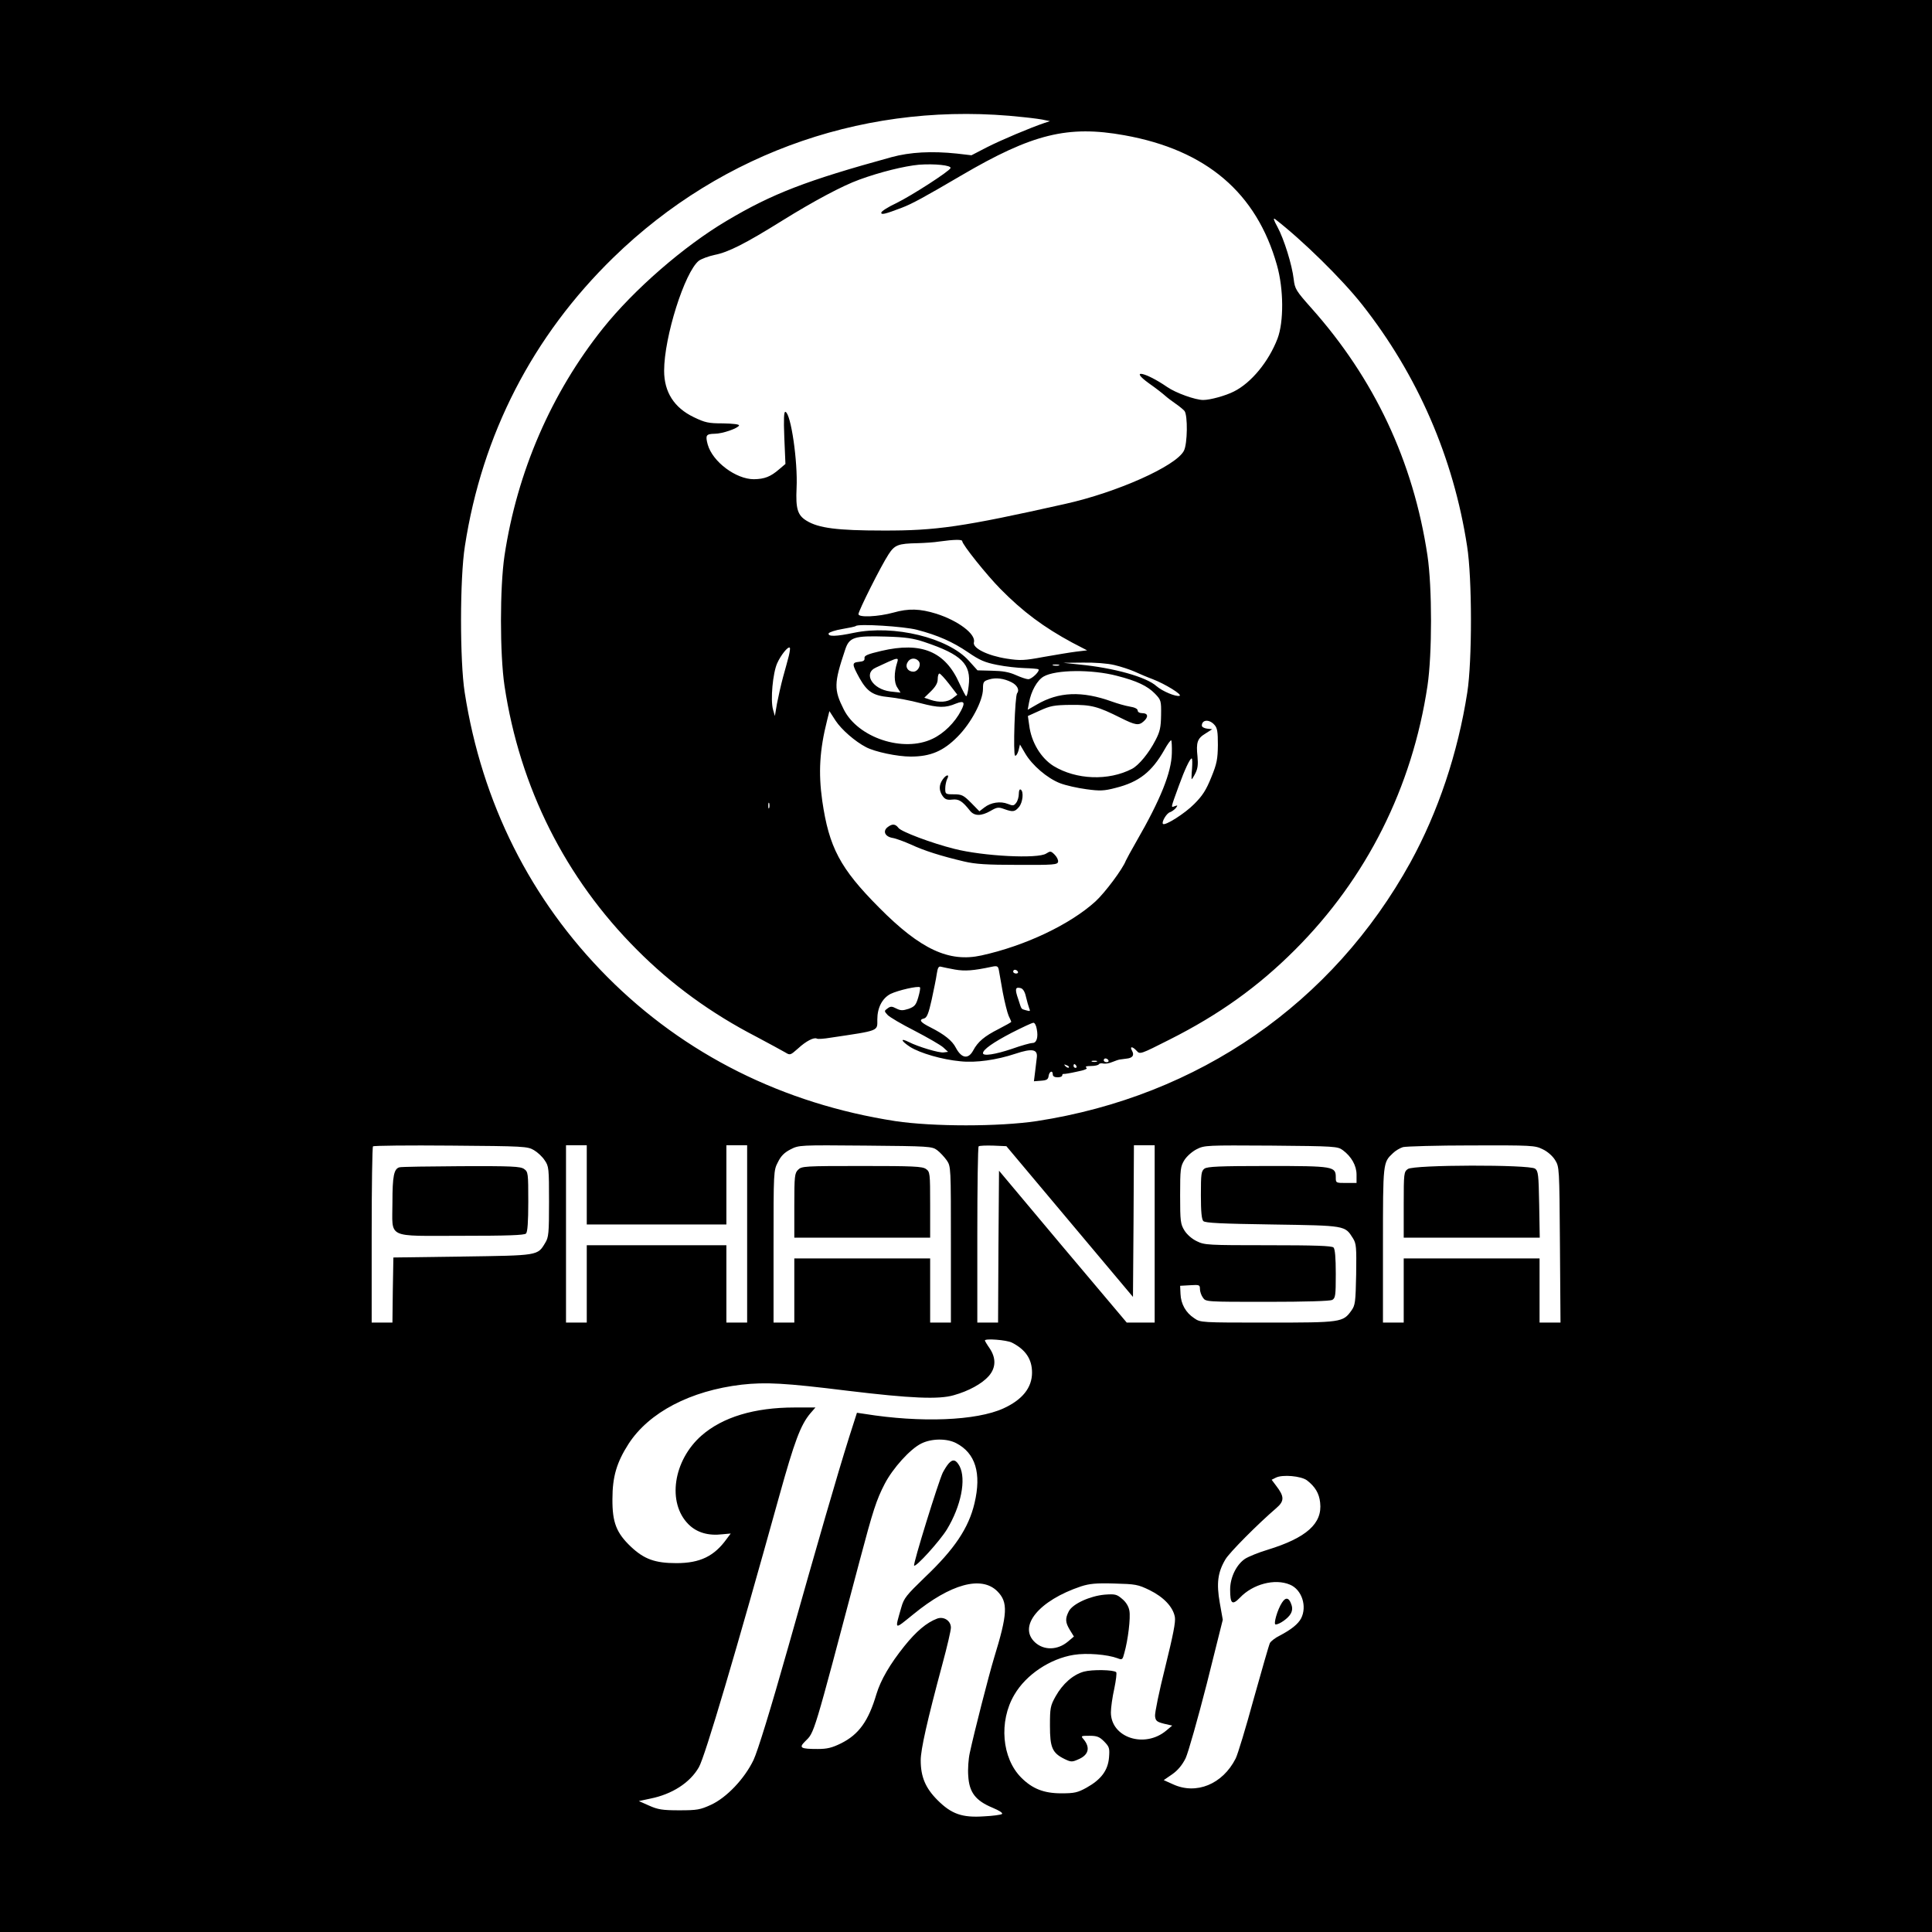 <?xml version="1.0" standalone="no"?>
<!DOCTYPE svg PUBLIC "-//W3C//DTD SVG 20010904//EN"
 "http://www.w3.org/TR/2001/REC-SVG-20010904/DTD/svg10.dtd">
<svg version="1.0" xmlns="http://www.w3.org/2000/svg"
 width="1024pt" height="1024pt" viewBox="0 0 1024 1024"
 preserveAspectRatio="xMidYMid meet">
<g transform="translate(0,1024) scale(0.1,-0.1)"
fill="#000000" stroke="none">
<path d="M0 5120 l0 -5120 5120 0 5120 0 0 5120 0 5120 -5120 0 -5120 0 0
-5120z m5425 4499 c50 -5 101 -12 115 -16 l25 -5 -30 -10 c-74 -25 -228 -90
-303 -128 l-83 -43 -77 9 c-134 14 -248 8 -347 -19 -451 -124 -631 -193 -873
-337 -228 -135 -492 -365 -656 -570 -274 -343 -455 -761 -522 -1205 -25 -168
-25 -522 0 -690 81 -539 323 -1020 702 -1399 184 -185 393 -337 633 -461 69
-37 138 -74 153 -83 26 -16 27 -15 68 21 42 39 85 61 100 52 5 -3 37 -1 72 5
262 39 248 34 248 97 0 62 26 112 70 135 39 19 147 44 156 35 3 -2 -1 -26 -9
-53 -12 -41 -19 -49 -51 -61 -32 -10 -42 -10 -66 2 -23 12 -30 12 -46 0 -18
-13 -18 -14 0 -34 11 -12 76 -50 145 -85 69 -36 137 -75 151 -88 l25 -23 -23
-3 c-23 -4 -136 30 -185 55 -48 24 -42 6 7 -26 53 -33 169 -67 266 -76 82 -9
193 7 292 40 90 30 120 24 113 -23 -2 -15 -6 -49 -9 -75 l-6 -48 38 3 c30 2
38 7 40 26 4 24 22 31 22 7 0 -9 9 -15 25 -15 14 0 25 4 25 10 0 5 3 9 8 8 4
-1 35 4 70 12 42 8 59 16 50 21 -8 6 0 9 24 9 20 0 39 4 42 9 3 5 14 7 24 4
10 -2 31 1 47 8 17 7 37 14 45 14 8 1 22 3 30 4 32 3 43 17 31 40 -15 26 0 27
24 1 17 -19 20 -18 174 60 264 133 470 281 665 476 379 379 621 860 702 1399
25 168 25 522 0 690 -75 500 -282 939 -618 1315 -79 89 -85 99 -91 150 -9 77
-51 212 -86 277 -20 36 -24 50 -13 42 145 -112 354 -317 462 -454 294 -373
484 -811 556 -1280 27 -170 27 -609 1 -775 -50 -322 -155 -634 -301 -900 -412
-747 -1123 -1240 -1981 -1372 -200 -30 -550 -30 -750 0 -594 92 -1117 353
-1526 764 -407 409 -665 923 -756 1508 -26 166 -26 605 1 775 91 592 359 1113
787 1530 581 566 1364 834 2174 744z m535 -96 c434 -78 700 -305 808 -688 36
-126 37 -301 3 -390 -47 -122 -139 -234 -231 -280 -43 -22 -125 -45 -163 -45
-41 0 -145 37 -191 69 -116 80 -204 97 -96 19 36 -25 74 -55 85 -65 11 -10 36
-29 55 -42 19 -13 41 -31 48 -39 18 -23 16 -175 -3 -211 -41 -81 -355 -221
-630 -282 -544 -122 -684 -142 -965 -141 -242 0 -342 13 -405 52 -48 29 -58
64 -53 173 7 141 -30 395 -59 404 -8 3 -10 -36 -6 -136 l6 -140 -33 -28 c-46
-40 -78 -52 -134 -53 -95 0 -219 92 -245 184 -13 49 -9 56 37 57 41 0 124 29
129 44 2 6 -31 10 -85 11 -77 0 -95 4 -155 33 -104 50 -157 133 -157 246 0
179 109 523 184 583 14 10 51 24 84 31 72 14 163 60 357 181 169 105 321 186
410 218 109 40 239 72 316 79 83 6 172 -3 167 -18 -5 -16 -203 -144 -286 -185
-45 -21 -81 -44 -81 -51 -1 -13 20 -8 109 26 53 20 119 56 315 171 377 221
565 267 865 213z m-860 -2151 c0 -18 130 -180 202 -253 120 -122 231 -204 381
-285 l79 -41 -59 -7 c-32 -4 -109 -17 -172 -28 -102 -19 -123 -20 -195 -9
-102 16 -183 56 -174 87 11 43 -83 114 -199 151 -87 27 -147 29 -228 6 -80
-22 -185 -27 -185 -8 0 17 118 253 159 316 33 51 51 58 155 60 33 1 86 4 116
9 79 11 120 11 120 2z m-240 -470 c111 -29 190 -64 272 -120 60 -41 87 -53
153 -66 44 -9 109 -16 145 -17 36 -1 69 -4 73 -6 13 -7 -34 -53 -53 -53 -10 0
-39 10 -66 22 -35 16 -71 22 -126 23 l-77 2 -46 51 c-110 122 -397 192 -609
148 -95 -20 -139 -21 -134 -3 3 6 35 17 72 23 36 6 69 13 72 16 13 13 254 -2
324 -20z m40 -65 c197 -66 249 -117 234 -233 -3 -30 -9 -54 -13 -54 -3 0 -19
31 -36 68 -75 169 -201 222 -414 172 -73 -17 -91 -25 -89 -38 2 -13 -6 -18
-30 -20 -38 -4 -37 -12 4 -87 41 -72 72 -92 156 -100 40 -4 115 -18 167 -32
96 -25 131 -26 188 -2 43 17 50 7 27 -37 -33 -64 -92 -122 -152 -150 -155 -74
-395 6 -470 156 -53 105 -52 139 7 315 22 68 47 76 216 71 105 -3 145 -9 205
-29z m-719 -73 c-6 -22 -19 -73 -31 -114 -11 -41 -25 -104 -32 -140 l-11 -65
-10 35 c-14 51 -1 192 22 244 19 43 58 92 67 83 3 -2 0 -22 -5 -43z m574 -36
c-17 -53 -17 -106 1 -132 l17 -27 -54 6 c-95 12 -146 96 -76 127 17 8 48 22
67 31 47 21 54 21 45 -5z m114 8 c16 -19 -3 -56 -28 -56 -29 0 -45 25 -31 49
12 24 42 27 59 7z m1038 -21 c34 -8 82 -24 105 -34 24 -11 68 -30 98 -41 65
-25 158 -82 142 -88 -19 -6 -91 24 -122 51 -54 49 -225 97 -410 115 l-85 9
105 1 c62 1 130 -4 167 -13z m-294 -2 c-7 -2 -21 -2 -30 0 -10 3 -4 5 12 5 17
0 24 -2 18 -5z m307 -55 c106 -27 162 -54 201 -94 33 -34 34 -38 33 -114 -1
-65 -6 -88 -29 -132 -35 -69 -89 -134 -125 -153 -125 -65 -296 -58 -416 15
-67 42 -118 126 -129 216 l-7 49 64 29 c55 25 75 29 163 30 110 1 143 -8 265
-69 78 -39 96 -42 122 -18 26 23 23 43 -7 43 -15 0 -25 6 -25 14 0 9 -16 17
-42 21 -24 4 -65 16 -93 26 -160 58 -284 53 -401 -16 l-47 -27 7 38 c11 61 43
118 77 138 63 37 256 39 389 4z m-889 -44 l43 -56 -25 -19 c-27 -21 -71 -24
-118 -8 l-32 11 36 35 c24 24 35 43 35 63 0 17 4 30 9 30 5 0 28 -25 52 -56z
m330 10 c30 -15 44 -41 30 -58 -12 -15 -22 -324 -11 -331 5 -3 13 9 18 26 l8
33 27 -46 c37 -64 118 -133 185 -159 31 -12 94 -26 140 -32 72 -10 94 -9 155
7 124 31 192 85 258 201 17 31 34 54 37 51 2 -3 4 -33 3 -68 -2 -102 -60 -246
-188 -468 -27 -47 -52 -93 -56 -102 -16 -43 -110 -169 -160 -215 -135 -123
-373 -236 -605 -287 -172 -38 -323 32 -542 253 -208 209 -266 320 -302 567
-21 149 -14 269 26 427 l12 48 33 -51 c31 -47 103 -110 161 -140 47 -25 166
-50 237 -50 105 0 173 29 248 105 72 72 135 191 135 254 0 37 3 41 33 50 36
11 79 5 118 -15z m1075 -225 c16 -17 19 -36 19 -108 -1 -74 -5 -98 -35 -171
-27 -67 -46 -97 -90 -141 -50 -51 -155 -117 -166 -106 -9 9 19 57 37 62 9 3
23 13 31 22 11 15 11 16 -6 10 -21 -8 -22 -13 22 108 31 86 59 145 68 145 4 0
4 -25 2 -55 -3 -30 -3 -55 -2 -55 2 0 11 14 20 32 12 24 15 46 11 88 -8 75 -1
96 42 122 l36 23 -27 3 c-16 2 -28 9 -28 16 0 32 39 35 66 5z m-2359 -441 c-3
-7 -5 -2 -5 12 0 14 2 19 5 13 2 -7 2 -19 0 -25z m985 -857 c53 -9 96 -6 195
15 28 6 33 3 37 -17 2 -13 12 -67 21 -119 10 -52 24 -108 31 -124 8 -16 14
-31 14 -32 0 -2 -30 -19 -67 -38 -75 -38 -110 -67 -135 -114 -26 -48 -62 -42
-92 15 -19 37 -60 70 -133 107 -56 28 -65 41 -35 48 15 4 24 27 40 99 11 52
24 113 27 137 5 33 10 42 23 38 10 -3 43 -9 74 -15z m333 -11 c3 -5 -1 -10 -9
-10 -9 0 -16 5 -16 10 0 6 4 10 9 10 6 0 13 -4 16 -10z m43 -134 c5 -22 13
-49 17 -60 7 -16 5 -17 -16 -11 -29 9 -23 1 -42 59 -19 54 -16 66 12 59 13 -3
23 -19 29 -47z m57 -170 c9 -44 -1 -75 -23 -74 -9 0 -58 -13 -108 -31 -89 -30
-154 -40 -154 -23 0 19 54 57 152 108 57 29 108 53 115 53 7 1 15 -14 18 -33z
m380 -166 c3 -5 -1 -10 -9 -10 -9 0 -16 5 -16 10 0 6 4 10 9 10 6 0 13 -4 16
-10z m-62 -7 c-7 -2 -19 -2 -25 0 -7 3 -2 5 12 5 14 0 19 -2 13 -5z m-148 -31
c-3 -3 -11 0 -18 7 -9 10 -8 11 6 5 10 -3 15 -9 12 -12z m40 8 c3 -5 1 -10 -4
-10 -6 0 -11 5 -11 10 0 6 2 10 4 10 3 0 8 -4 11 -10z m-2875 -446 c19 -11 45
-35 57 -54 22 -31 23 -43 23 -219 0 -167 -2 -189 -20 -218 -41 -69 -35 -67
-440 -73 l-365 -5 -3 -172 -2 -173 -55 0 -55 0 0 463 c0 255 3 467 7 471 4 4
190 6 413 4 388 -3 406 -4 440 -24z m280 -184 l0 -210 370 0 370 0 0 210 0
210 55 0 55 0 0 -470 0 -470 -55 0 -55 0 0 205 0 205 -370 0 -370 0 0 -205 0
-205 -55 0 -55 0 0 470 0 470 55 0 55 0 0 -210z m1857 184 c15 -11 38 -36 51
-54 22 -33 22 -34 22 -446 l0 -414 -55 0 -55 0 0 170 0 170 -360 0 -360 0 0
-170 0 -170 -55 0 -55 0 0 403 c0 398 0 403 23 447 16 33 34 51 67 68 45 23
47 23 397 20 339 -3 353 -4 380 -24z m702 -378 l336 -400 3 402 2 402 55 0 55
0 0 -470 0 -470 -74 0 -74 0 -339 402 -338 403 -3 -403 -2 -402 -55 0 -55 0 0
463 c0 255 3 467 7 471 4 4 39 5 77 4 l70 -3 335 -399z m1448 378 c46 -34 73
-82 73 -130 l0 -44 -55 0 c-54 0 -55 0 -55 29 0 59 -10 61 -360 61 -257 0
-320 -3 -336 -14 -17 -13 -19 -27 -19 -140 0 -89 4 -129 13 -138 10 -10 95
-14 365 -18 391 -6 385 -5 428 -73 18 -29 19 -47 17 -192 -3 -147 -5 -163 -25
-191 -45 -63 -54 -64 -446 -64 -351 0 -354 0 -387 23 -45 29 -71 76 -73 129
l-2 43 53 3 c49 3 52 2 52 -20 0 -13 7 -34 16 -46 15 -22 16 -22 340 -22 205
0 332 4 345 10 17 10 19 22 19 138 0 86 -4 132 -12 140 -9 9 -100 12 -347 12
-318 0 -337 1 -377 21 -26 12 -53 36 -66 57 -21 34 -23 48 -23 187 0 139 2
153 23 187 13 20 41 45 65 57 41 21 53 21 394 19 339 -3 353 -4 380 -24z
m1059 5 c26 -12 53 -36 66 -57 23 -37 23 -40 26 -449 l3 -413 -56 0 -55 0 0
170 0 170 -360 0 -360 0 0 -170 0 -170 -55 0 -55 0 0 410 c0 442 0 438 53 488
13 13 37 27 53 32 16 4 179 9 363 9 319 1 337 0 377 -20z m-2813 -1025 c73
-37 107 -88 107 -159 0 -80 -51 -144 -152 -190 -143 -65 -437 -77 -735 -29
l-41 6 -41 -128 c-66 -210 -163 -546 -322 -1109 -97 -343 -163 -556 -185 -603
-48 -100 -143 -200 -226 -238 -57 -26 -73 -29 -168 -29 -89 0 -113 4 -160 25
l-54 24 61 13 c115 23 210 84 257 166 32 54 198 616 426 1437 81 291 113 377
165 439 l27 31 -110 0 c-214 0 -382 -51 -494 -149 -150 -132 -183 -356 -69
-470 44 -44 105 -62 180 -53 l44 4 -21 -28 c-66 -92 -141 -129 -267 -129 -113
0 -171 21 -241 87 -77 73 -99 129 -98 253 0 119 23 195 86 293 108 166 327
281 599 313 127 14 228 9 559 -32 339 -41 486 -47 565 -24 79 22 150 61 186
102 38 44 39 95 4 147 -14 20 -25 39 -25 41 0 12 115 3 143 -11z m-295 -533
c102 -53 135 -159 97 -319 -31 -131 -106 -243 -263 -392 -98 -95 -111 -110
-125 -160 -35 -123 -40 -120 64 -36 197 161 361 206 445 122 58 -58 55 -119
-18 -356 -28 -93 -104 -389 -128 -501 -7 -31 -11 -86 -8 -122 5 -87 39 -131
128 -168 38 -16 58 -29 50 -34 -6 -4 -49 -10 -94 -12 -116 -8 -173 12 -247 86
-64 64 -89 124 -89 211 0 57 34 209 115 510 25 92 45 178 45 193 0 37 -38 61
-73 48 -56 -21 -111 -68 -173 -145 -77 -96 -126 -180 -149 -256 -42 -142 -93
-213 -187 -260 -49 -24 -74 -30 -124 -30 -90 0 -101 6 -68 39 52 52 39 9 291
961 70 264 88 320 132 405 43 83 135 185 194 214 54 27 135 28 185 2z m1859
-197 c43 -33 65 -69 70 -118 13 -111 -73 -187 -278 -250 -47 -14 -101 -36
-120 -48 -46 -31 -79 -99 -79 -163 0 -76 11 -85 52 -43 68 72 185 103 265 69
63 -26 92 -115 59 -179 -16 -30 -52 -59 -113 -91 -23 -11 -46 -29 -52 -39 -5
-9 -43 -143 -86 -296 -42 -154 -85 -296 -96 -317 -69 -136 -209 -193 -332
-136 l-49 22 45 31 c30 21 53 49 71 85 14 30 64 207 112 394 l85 340 -16 90
c-18 103 -11 161 30 230 21 36 171 187 270 272 43 37 43 61 -1 118 l-24 32 22
11 c35 18 134 9 165 -14z m-834 -582 c75 -37 124 -89 134 -142 5 -26 -9 -95
-51 -266 -32 -127 -56 -244 -54 -260 3 -25 9 -30 47 -40 l44 -10 -31 -26
c-115 -97 -294 -38 -294 96 0 25 8 82 18 126 9 44 14 83 10 87 -13 13 -127 15
-171 3 -58 -16 -113 -65 -150 -131 -28 -50 -30 -62 -30 -156 0 -115 12 -144
77 -176 33 -16 40 -17 71 -3 57 23 68 63 29 109 -14 16 -12 17 32 17 40 0 53
-5 78 -30 28 -29 30 -35 26 -86 -6 -68 -42 -116 -119 -159 -47 -26 -64 -30
-134 -30 -92 0 -153 24 -212 83 -103 103 -120 298 -37 439 62 107 190 192 316
212 68 11 177 2 231 -18 25 -10 27 -8 36 27 20 70 34 188 27 225 -4 23 -18 46
-39 63 -28 24 -37 26 -92 22 -78 -7 -170 -49 -190 -88 -20 -39 -19 -59 6 -100
l21 -34 -32 -27 c-55 -46 -127 -47 -174 -4 -92 85 20 222 244 297 44 14 79 18
176 15 113 -3 125 -5 187 -35z"/>
<path d="M4996 6108 c-20 -29 -20 -58 0 -87 13 -18 24 -22 51 -19 35 4 53 -7
95 -60 23 -28 59 -28 108 0 34 20 42 21 72 10 47 -17 57 -15 79 11 20 24 26
82 9 92 -6 4 -10 -6 -10 -22 0 -16 -6 -38 -14 -48 -12 -16 -17 -17 -44 -6 -39
16 -91 8 -125 -19 l-26 -20 -44 45 c-40 40 -49 45 -91 45 -45 0 -46 1 -46 31
0 17 5 39 10 50 15 27 -5 25 -24 -3z"/>
<path d="M4706 5857 c-29 -21 -16 -51 24 -58 19 -3 64 -20 100 -36 69 -32 157
-60 280 -89 59 -14 119 -18 285 -18 189 -1 210 1 213 16 2 9 -6 26 -18 38 -20
20 -23 20 -45 6 -44 -29 -335 -14 -487 25 -120 30 -282 91 -296 111 -16 21
-32 23 -56 5z"/>
<path d="M2117 4053 c-29 -8 -37 -46 -37 -186 0 -195 -38 -177 364 -177 245 0
335 3 344 12 8 8 12 60 12 169 0 152 -1 158 -22 173 -19 14 -67 16 -333 15
-170 -1 -318 -3 -328 -6z"/>
<path d="M4230 4040 c-18 -18 -20 -33 -20 -190 l0 -170 360 0 360 0 0 174 c0
169 -1 175 -22 190 -19 14 -69 16 -340 16 -305 0 -319 -1 -338 -20z"/>
<path d="M7462 4044 c-21 -15 -22 -21 -22 -190 l0 -174 361 0 360 0 -3 176
c-3 160 -5 177 -22 190 -31 22 -642 21 -674 -2z"/>
<path d="M5028 2483 c-9 -10 -22 -31 -31 -48 -23 -48 -159 -486 -152 -493 9
-10 136 130 174 192 75 124 103 265 67 335 -19 35 -36 39 -58 14z"/>
<path d="M6795 1746 c-24 -36 -47 -116 -34 -116 21 0 68 34 80 57 9 16 10 32
3 50 -12 36 -30 39 -49 9z"/>
</g>
</svg>
